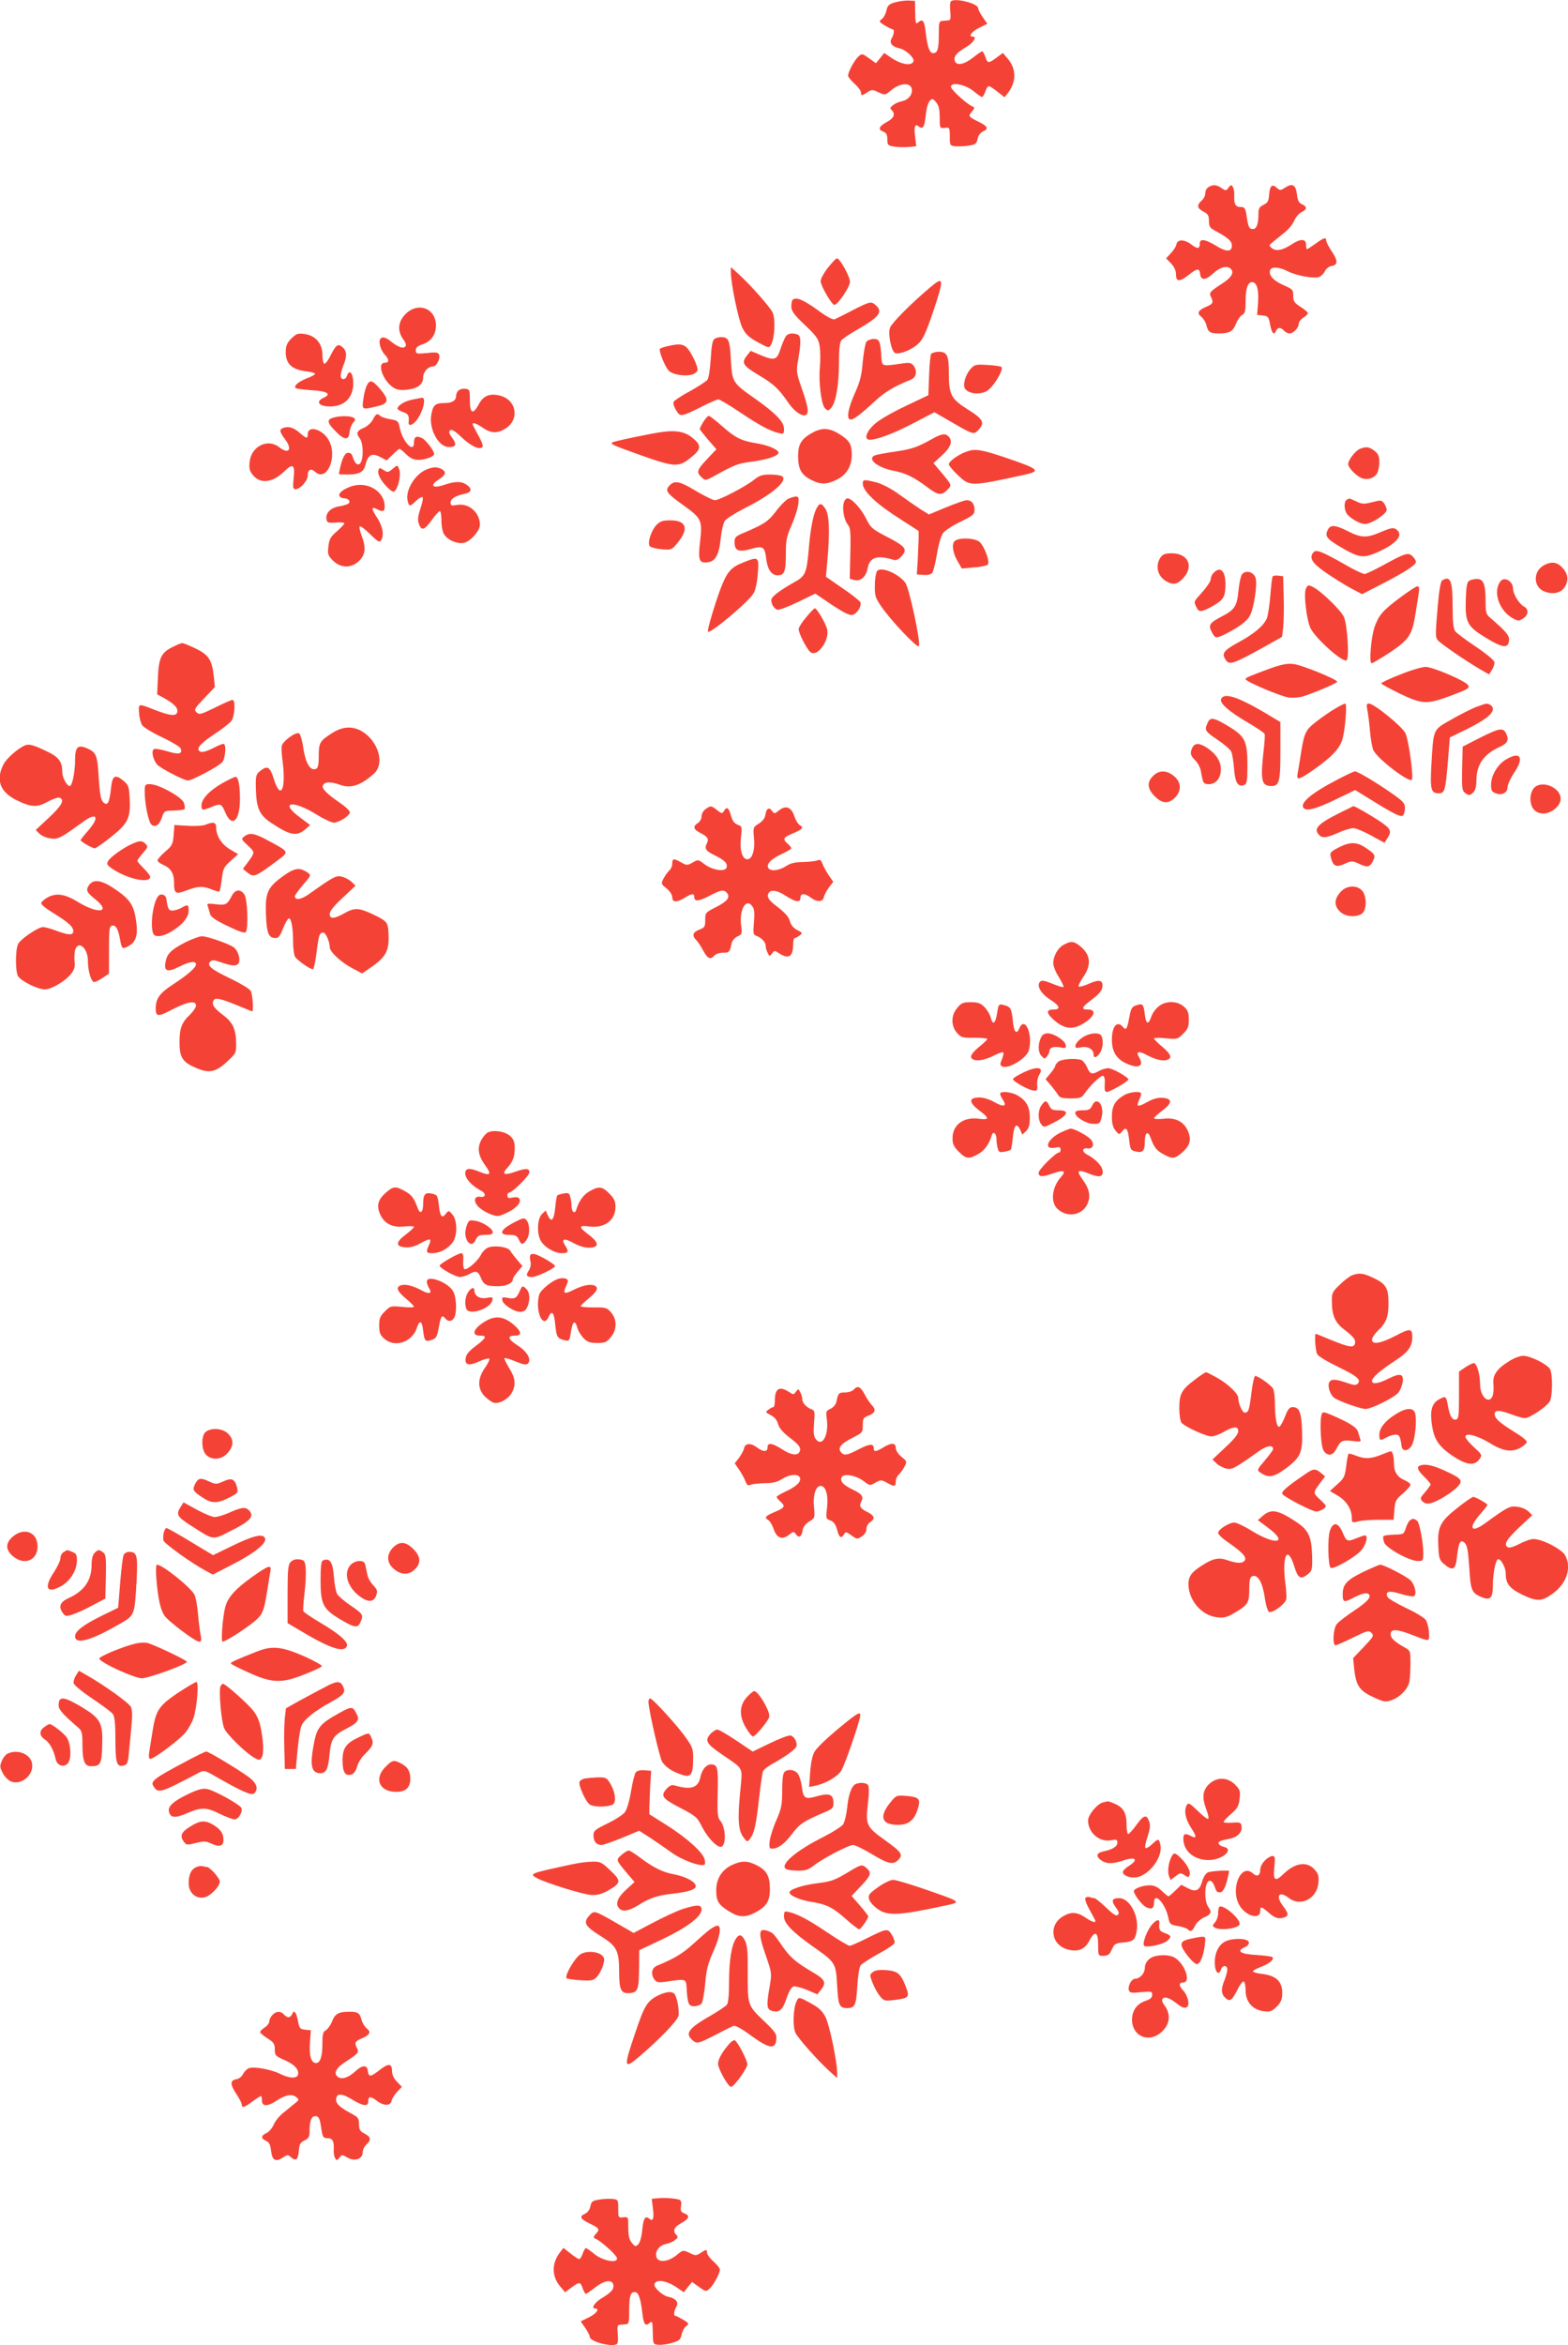 <?xml version="1.0" standalone="no"?>
<!DOCTYPE svg PUBLIC "-//W3C//DTD SVG 20010904//EN"
 "http://www.w3.org/TR/2001/REC-SVG-20010904/DTD/svg10.dtd">
<svg version="1.0" xmlns="http://www.w3.org/2000/svg"
 width="856pt" height="1280pt" viewBox="0 0 856 1280"
 preserveAspectRatio="xMidYMid meet">
<g transform="translate(0,1280) scale(0.1,-0.1)"
fill="#f44336" stroke="none">
<path d="M4885 12787 c-33 -10 -40 -18 -46 -45 -4 -18 -15 -39 -25 -46 -17
-13 -16 -15 16 -35 19 -11 38 -21 43 -21 11 0 8 -28 -5 -49 -15 -25 1 -46 43
-55 32 -6 82 -52 76 -70 -9 -28 -66 -19 -122 19 l-38 26 -22 -28 -23 -28 -38
27 c-36 26 -39 27 -57 10 -22 -19 -57 -84 -57 -105 0 -7 16 -27 35 -44 19 -17
35 -38 35 -47 0 -20 5 -20 36 1 24 15 28 15 60 -1 35 -16 36 -16 66 9 52 44
111 47 116 7 4 -29 -20 -58 -56 -65 -15 -3 -36 -12 -47 -21 -16 -12 -18 -17
-7 -27 21 -22 13 -43 -25 -64 -45 -24 -52 -42 -22 -53 18 -7 23 -17 23 -43 1
-32 3 -34 43 -40 23 -3 58 -3 78 -1 l37 4 -6 50 c-8 56 -1 75 19 58 23 -19 32
-4 39 62 3 36 13 69 22 78 14 13 17 13 35 -9 14 -17 19 -39 19 -82 0 -59 0
-60 28 -57 26 3 27 2 27 -47 0 -48 1 -50 29 -53 17 -2 49 -1 73 3 39 6 44 10
50 37 3 18 15 34 30 41 32 14 25 28 -24 52 -56 27 -59 32 -37 56 15 17 16 23
5 27 -27 9 -116 89 -119 106 -6 32 78 16 125 -23 20 -17 41 -31 44 -31 4 0 12
14 18 30 5 17 14 30 19 30 5 0 27 -14 48 -31 l38 -30 18 23 c47 61 47 131 0
187 l-27 32 -34 -25 c-44 -33 -50 -33 -62 4 -6 17 -14 30 -17 30 -4 0 -27 -16
-51 -35 -47 -37 -88 -45 -98 -19 -9 24 8 45 58 75 41 23 65 59 40 59 -27 0 -7
28 34 48 l45 22 -25 36 c-14 20 -25 42 -25 49 0 27 -135 60 -150 36 -4 -7 -5
-33 -2 -57 3 -33 1 -44 -9 -45 -8 -1 -23 -2 -34 -3 -18 -1 -20 -8 -20 -76 0
-79 -7 -100 -31 -100 -19 0 -31 34 -40 109 -7 66 -16 80 -39 61 -17 -14 -17
-13 -19 60 l-1 55 -35 2 c-19 1 -53 -4 -75 -10z"/>
<path d="M6598 11779 c-10 -5 -18 -20 -18 -33 0 -13 -9 -31 -20 -41 -28 -25
-25 -42 10 -60 25 -13 30 -22 30 -51 0 -29 5 -38 31 -52 74 -40 94 -58 94 -82
0 -36 -29 -37 -87 -1 -57 35 -88 40 -88 13 0 -31 -12 -33 -47 -6 -38 29 -76
29 -81 -1 -2 -11 -16 -32 -30 -47 l-26 -28 27 -28 c18 -19 27 -39 27 -60 0
-41 20 -42 70 -2 47 37 58 38 62 3 4 -34 30 -33 68 2 36 34 74 47 95 31 27
-20 10 -51 -48 -87 -62 -40 -68 -48 -56 -70 15 -29 11 -38 -25 -53 -45 -19
-54 -35 -28 -55 11 -9 24 -29 28 -46 9 -37 20 -45 64 -45 61 0 80 10 97 52 8
21 24 43 34 49 16 8 19 21 19 75 0 69 12 104 35 104 26 0 38 -40 33 -111 l-5
-68 31 -3 c28 -3 32 -7 40 -50 9 -48 22 -61 32 -33 4 8 12 15 19 15 7 0 18 -7
25 -15 7 -8 20 -15 30 -15 21 0 50 31 50 53 0 9 11 24 25 33 14 9 25 20 25 25
0 5 -18 20 -40 34 -34 22 -40 30 -40 60 0 33 -3 37 -54 59 -55 24 -82 55 -72
82 8 20 50 17 97 -7 48 -24 141 -41 170 -31 11 4 26 19 32 32 7 14 23 26 35
28 36 5 37 28 3 79 -17 25 -31 52 -31 60 0 20 -13 16 -58 -17 -23 -16 -44 -30
-47 -30 -3 0 -5 11 -5 25 0 33 -31 33 -79 1 -49 -32 -83 -39 -107 -21 -18 15
-18 16 6 35 14 11 42 34 64 52 21 17 45 46 52 65 8 18 26 39 39 45 31 14 32
30 3 43 -18 8 -24 21 -28 55 -6 52 -25 62 -66 35 -24 -16 -27 -15 -45 1 -25
22 -37 10 -41 -41 -2 -32 -8 -42 -30 -53 -23 -11 -28 -20 -28 -50 0 -55 -10
-82 -30 -82 -21 0 -26 11 -35 74 -6 40 -11 46 -31 46 -29 0 -38 15 -36 60 1
19 -2 42 -8 50 -8 13 -11 12 -23 -4 -13 -18 -15 -18 -38 -3 -27 19 -46 21 -71
6z"/>
<path d="M4520 11339 c-22 -28 -40 -61 -40 -73 0 -25 60 -129 75 -130 19 0 85
98 85 126 0 29 -55 128 -71 128 -5 0 -27 -23 -49 -51z"/>
<path d="M3990 11313 c0 -60 41 -259 63 -303 18 -35 35 -51 84 -78 61 -33 62
-33 73 -12 20 37 24 143 7 176 -17 33 -124 153 -186 209 l-41 37 0 -29z"/>
<path d="M5075 11229 c-103 -87 -206 -191 -216 -217 -13 -33 7 -131 28 -139
24 -9 94 19 127 52 25 23 42 62 80 173 62 185 60 198 -19 131z"/>
<path d="M4327 11163 c-4 -3 -7 -20 -7 -36 0 -24 14 -44 74 -101 66 -63 75
-76 81 -119 4 -26 4 -75 1 -110 -8 -79 7 -205 28 -226 15 -14 17 -14 32 1 26
26 44 125 44 244 0 73 4 115 13 126 6 8 41 32 77 53 129 73 152 102 112 138
-26 24 -32 22 -125 -25 -45 -24 -90 -46 -99 -50 -11 -5 -42 11 -99 53 -75 54
-115 70 -132 52z"/>
<path d="M2214 11086 c-41 -41 -46 -91 -13 -138 16 -21 18 -33 11 -40 -13 -13
-40 -2 -84 33 -37 30 -63 19 -54 -23 3 -18 15 -42 26 -53 26 -27 25 -45 0 -45
-44 0 -10 -98 47 -135 20 -13 38 -16 76 -12 58 7 87 29 87 67 0 30 27 60 54
60 19 0 41 42 33 64 -5 13 -17 15 -67 9 -56 -5 -60 -4 -60 15 0 15 10 24 35
32 48 16 75 53 75 104 -1 94 -98 130 -166 62z"/>
<path d="M1590 10952 c-24 -25 -30 -39 -30 -75 0 -62 33 -93 106 -103 30 -3
54 -10 54 -14 0 -5 -20 -16 -45 -25 -47 -19 -73 -41 -61 -53 4 -4 44 -9 89
-12 86 -5 109 -21 62 -42 -39 -18 -28 -42 22 -46 92 -7 148 49 141 141 -3 44
-22 60 -33 28 -8 -27 -35 -27 -35 -1 0 11 7 37 15 57 20 48 19 76 -4 97 -25
23 -36 16 -67 -45 -13 -27 -29 -47 -34 -44 -6 3 -10 26 -10 50 0 60 -38 104
-97 112 -37 5 -45 2 -73 -25z"/>
<path d="M4291 10966 c-6 -8 -19 -38 -29 -67 -20 -65 -33 -69 -108 -38 l-56
24 -19 -24 c-33 -41 -25 -56 62 -108 83 -49 110 -74 166 -156 32 -45 74 -73
94 -61 16 10 10 47 -23 141 -31 90 -32 94 -20 163 16 95 15 127 -4 134 -26 10
-51 7 -63 -8z"/>
<path d="M3901 10951 c-11 -7 -17 -38 -21 -109 -4 -61 -11 -106 -19 -116 -8
-9 -51 -37 -96 -62 -46 -24 -85 -51 -88 -58 -3 -7 3 -28 14 -45 23 -38 26 -37
141 20 43 22 83 39 90 39 7 0 59 -31 116 -69 106 -72 167 -104 215 -115 25 -6
27 -4 27 24 0 37 -44 83 -155 162 -127 89 -128 91 -135 214 -6 110 -12 124
-55 124 -11 0 -26 -4 -34 -9z"/>
<path d="M4730 10935 c-6 -8 -15 -57 -20 -109 -6 -76 -15 -110 -44 -174 -37
-83 -47 -142 -22 -142 17 0 54 28 133 101 54 50 104 80 196 117 30 13 36 46
14 77 -12 15 -22 17 -63 11 -107 -16 -109 -16 -112 29 -5 92 -11 105 -41 105
-16 0 -34 -7 -41 -15z"/>
<path d="M3642 10910 c-18 -4 -36 -10 -39 -14 -8 -8 24 -91 46 -117 23 -28
116 -38 145 -16 17 12 18 18 7 48 -6 19 -23 51 -36 72 -27 40 -49 45 -123 27z"/>
<path d="M5083 10868 c-4 -7 -9 -61 -11 -119 l-4 -106 -128 -61 c-78 -37 -144
-76 -169 -100 -44 -41 -55 -82 -23 -82 41 0 133 35 240 91 l113 59 92 -53
c121 -70 123 -70 147 -45 39 42 29 60 -64 118 -83 53 -96 78 -96 190 0 100 -9
120 -55 120 -18 0 -37 -6 -42 -12z"/>
<path d="M5301 10789 c-31 -33 -48 -94 -31 -113 21 -26 79 -31 116 -11 35 19
95 117 81 132 -5 4 -39 9 -76 11 -61 4 -71 2 -90 -19z"/>
<path d="M2001 10693 c-7 -15 -15 -49 -18 -75 -7 -55 -7 -55 74 -36 66 15 69
36 17 96 -42 49 -56 52 -73 15z"/>
<path d="M2502 10668 c-6 -6 -12 -19 -12 -28 0 -27 -22 -40 -66 -40 -49 0 -61
-12 -70 -67 -12 -78 41 -173 96 -173 40 0 45 14 19 50 -17 22 -20 33 -12 41 8
8 25 -2 62 -37 52 -49 98 -71 115 -54 5 5 -4 31 -23 64 -17 31 -31 58 -31 61
0 11 21 4 56 -20 44 -30 78 -32 122 -5 79 48 64 155 -26 180 -57 15 -93 1
-118 -46 -31 -59 -49 -52 -49 21 0 57 -1 60 -25 63 -14 2 -31 -3 -38 -10z"/>
<path d="M2251 10619 c-41 -8 -81 -32 -81 -50 0 -4 14 -12 30 -18 29 -10 34
-18 31 -53 -3 -23 13 -23 35 -1 39 39 66 136 37 132 -4 -1 -28 -5 -52 -10z"/>
<path d="M2035 10509 c-9 -17 -31 -37 -51 -45 -37 -16 -41 -29 -19 -58 9 -12
15 -42 15 -72 0 -78 -34 -94 -55 -26 -5 16 -13 22 -28 20 -18 -3 -34 -42 -47
-115 0 -2 20 -3 44 -3 69 0 92 13 102 56 13 52 35 63 79 40 l36 -19 32 31 c18
18 35 32 38 32 4 0 20 -13 37 -30 23 -22 42 -30 66 -30 38 0 86 18 86 32 0 18
-46 78 -68 88 -30 13 -42 6 -42 -26 0 -61 -62 4 -78 82 -7 36 -11 39 -52 46
-24 4 -48 12 -54 18 -16 16 -24 12 -41 -21z"/>
<path d="M1821 10521 c-37 -10 -36 -27 6 -70 51 -54 77 -57 81 -11 2 19 11 43
20 53 14 16 14 19 2 27 -17 11 -73 11 -109 1z"/>
<path d="M3840 10498 c-11 -18 -20 -36 -20 -39 0 -3 20 -29 45 -58 l46 -53
-51 -54 c-56 -59 -60 -72 -29 -100 20 -18 21 -18 72 10 108 60 125 66 199 76
82 10 148 32 148 49 0 17 -58 42 -123 52 -81 13 -115 31 -187 95 -34 30 -65
54 -71 54 -5 0 -18 -15 -29 -32z"/>
<path d="M1543 10463 c-19 -7 -16 -22 12 -59 44 -57 22 -87 -32 -44 -62 48
-151 4 -160 -80 -4 -35 -1 -51 16 -71 41 -52 108 -45 173 18 47 46 59 38 51
-37 -5 -52 -4 -60 11 -60 25 0 66 46 66 74 0 33 17 42 40 21 66 -60 127 88 72
177 -36 58 -112 77 -112 28 0 -27 -6 -25 -47 10 -31 28 -61 35 -90 23z"/>
<path d="M4440 10441 c-65 -35 -83 -64 -83 -130 0 -71 17 -103 73 -131 51 -26
85 -25 140 3 52 26 80 74 80 135 0 57 -12 78 -68 113 -53 33 -92 36 -142 10z"/>
<path d="M3620 10443 c-58 -7 -273 -52 -278 -58 -9 -9 4 -15 129 -60 222 -79
232 -80 313 -12 46 39 44 61 -10 102 -37 29 -85 37 -154 28z"/>
<path d="M5090 10405 c-81 -46 -114 -57 -205 -70 -49 -7 -98 -16 -108 -20 -47
-19 13 -68 104 -85 63 -12 111 -36 184 -91 58 -44 77 -45 111 -8 20 22 21 21
-40 94 l-40 47 47 43 c48 44 60 78 35 103 -18 18 -38 15 -88 -13z"/>
<path d="M7424 10350 c-25 -10 -64 -61 -64 -83 0 -20 44 -65 75 -77 31 -12 70
1 84 29 6 11 11 38 11 60 0 31 -6 44 -26 60 -28 22 -46 25 -80 11z"/>
<path d="M5279 10336 c-47 -16 -99 -54 -99 -70 0 -7 22 -34 50 -60 66 -62 66
-62 368 4 86 19 72 31 -102 90 -139 47 -172 52 -217 36z"/>
<path d="M2141 10239 c-22 -18 -26 -18 -46 -5 -21 14 -24 14 -29 0 -8 -20 15
-62 52 -97 23 -22 31 -25 39 -15 20 24 32 88 23 114 -11 29 -9 28 -39 3z"/>
<path d="M2325 10236 c-61 -27 -112 -112 -100 -167 8 -36 12 -36 47 -2 15 14
31 23 35 19 4 -3 -1 -31 -12 -62 -13 -40 -16 -62 -9 -81 14 -42 30 -38 69 16
20 28 41 51 46 51 5 0 9 -24 9 -53 0 -32 6 -61 16 -76 21 -30 71 -51 106 -44
36 7 88 66 88 99 0 67 -62 120 -125 108 -30 -5 -35 -4 -35 13 0 21 27 38 78
48 37 8 41 27 10 49 -29 20 -62 20 -122 0 -64 -22 -83 -5 -32 28 40 26 45 42
17 58 -26 13 -49 12 -86 -4z"/>
<path d="M4116 10181 c-47 -37 -188 -111 -213 -111 -11 0 -57 23 -103 50 -91
55 -118 60 -146 29 -25 -27 -15 -41 77 -107 99 -71 104 -82 91 -196 -11 -96
-6 -116 28 -116 53 0 75 34 85 135 4 39 14 80 22 92 8 12 56 42 106 68 151 75
242 153 206 176 -8 5 -37 9 -65 9 -42 0 -58 -5 -88 -29z"/>
<path d="M4710 10161 c0 -42 73 -111 209 -197 l96 -62 0 -43 c-1 -24 -3 -78
-5 -119 l-5 -75 36 -3 c22 -2 40 2 48 11 6 8 18 54 26 103 8 50 22 99 33 114
10 14 53 42 95 62 69 34 77 40 77 66 0 32 -16 52 -43 52 -10 0 -61 -18 -112
-39 l-94 -39 -48 30 c-26 17 -78 53 -115 80 -41 30 -89 55 -120 64 -70 18 -78
18 -78 -5z"/>
<path d="M1916 10145 c-45 -16 -71 -38 -62 -54 4 -6 16 -11 26 -11 24 0 37
-20 20 -30 -7 -4 -29 -11 -50 -14 -44 -7 -73 -36 -68 -68 3 -21 7 -23 51 -20
26 2 47 0 47 -4 0 -5 -18 -24 -41 -44 -34 -29 -42 -43 -46 -82 -5 -43 -3 -50
25 -78 42 -42 101 -42 143 -1 34 34 38 73 13 138 -9 24 -14 46 -10 50 3 4 29
-15 57 -43 41 -40 51 -46 59 -34 18 29 10 76 -21 124 -33 50 -33 64 -1 47 32
-17 42 -13 42 14 0 84 -95 141 -184 110z"/>
<path d="M4300 10076 c-13 -8 -43 -38 -65 -68 -41 -54 -63 -68 -167 -113 -52
-21 -58 -27 -58 -53 0 -48 21 -57 87 -39 69 20 78 14 86 -54 7 -57 29 -89 62
-89 37 0 45 19 45 113 0 78 4 98 31 160 18 40 34 91 37 115 4 36 2 42 -14 42
-11 -1 -30 -7 -44 -14z"/>
<path d="M4606 10054 c-9 -34 3 -95 23 -118 13 -15 16 -40 13 -157 l-3 -138
26 -7 c33 -8 62 17 71 62 11 62 50 76 140 49 15 -5 28 0 43 16 37 40 28 54
-71 106 -87 45 -95 52 -120 103 -29 57 -78 110 -102 110 -8 0 -17 -12 -20 -26z"/>
<path d="M7353 10073 c-15 -6 -17 -47 -3 -73 14 -25 72 -60 102 -60 34 0 118
55 118 77 0 10 -7 26 -15 37 -13 17 -18 17 -64 5 -45 -11 -55 -11 -86 4 -20 9
-37 17 -38 16 -1 0 -8 -3 -14 -6z"/>
<path d="M4456 10022 c-17 -33 -33 -117 -41 -222 -12 -131 -18 -145 -83 -180
-31 -17 -73 -44 -92 -59 -31 -26 -34 -32 -25 -58 6 -16 19 -29 30 -31 11 -1
62 18 113 43 l93 45 90 -61 c67 -44 97 -59 113 -55 25 6 51 48 43 69 -3 7 -46
42 -97 76 l-91 63 8 92 c14 155 10 247 -11 279 -23 34 -32 34 -50 -1z"/>
<path d="M3585 9936 c-30 -30 -53 -102 -37 -118 6 -6 35 -13 65 -16 52 -4 55
-3 85 34 65 79 50 124 -40 124 -38 0 -54 -5 -73 -24z"/>
<path d="M7250 9911 c-19 -37 -10 -50 67 -96 106 -62 126 -64 212 -25 103 48
136 94 90 123 -13 8 -32 4 -79 -16 -78 -34 -107 -34 -180 3 -69 35 -95 37
-110 11z"/>
<path d="M5210 9845 c-16 -19 -7 -69 21 -114 l20 -34 66 6 c35 2 70 10 75 15
14 14 -16 96 -43 123 -24 24 -120 27 -139 4z"/>
<path d="M7170 9785 c-25 -30 -7 -59 70 -112 41 -28 102 -66 135 -84 l61 -32
99 51 c131 67 195 108 195 125 0 8 -9 22 -20 32 -23 21 -37 17 -165 -53 -44
-24 -87 -44 -95 -45 -9 0 -57 22 -106 51 -129 73 -159 85 -174 67z"/>
<path d="M6336 9758 c-32 -46 -16 -107 35 -133 37 -20 61 -13 94 26 52 63 18
129 -68 129 -36 0 -49 -5 -61 -22z"/>
<path d="M4055 9729 c-64 -25 -86 -51 -119 -136 -34 -90 -77 -235 -71 -241 12
-12 218 160 247 207 12 18 21 58 25 110 7 94 5 95 -82 60z"/>
<path d="M8429 9715 c-63 -34 -59 -124 7 -145 49 -17 91 -4 110 32 19 37 12
71 -21 104 -27 27 -58 30 -96 9z"/>
<path d="M4789 9684 c-7 -8 -13 -43 -13 -78 -1 -58 2 -68 37 -119 52 -75 193
-224 203 -214 13 12 -52 318 -74 347 -38 50 -132 89 -153 64z"/>
<path d="M6626 9674 c-9 -8 -16 -24 -16 -34 0 -11 -20 -42 -45 -70 -51 -58
-49 -51 -33 -85 13 -29 28 -27 95 11 53 31 63 49 63 116 0 72 -28 99 -64 62z"/>
<path d="M6781 9666 c-7 -8 -16 -49 -20 -90 -8 -85 -21 -105 -92 -141 -65 -34
-74 -47 -54 -84 19 -37 23 -37 78 -10 70 36 112 67 129 96 23 40 44 176 32
210 -11 32 -53 43 -73 19z"/>
<path d="M6947 9653 c-2 -4 -8 -51 -12 -103 -4 -52 -13 -109 -19 -125 -18 -41
-67 -83 -159 -133 -80 -44 -90 -60 -63 -97 18 -25 42 -17 189 64 l116 65 6 50
c3 28 5 103 3 166 l-3 115 -27 3 c-14 2 -28 0 -31 -5z"/>
<path d="M7873 9632 c-8 -5 -17 -56 -24 -138 -14 -167 -14 -171 2 -190 15 -18
155 -114 231 -158 l47 -27 16 25 c9 14 15 33 13 43 -2 10 -47 47 -102 84 -54
36 -105 74 -112 84 -10 14 -14 53 -14 140 0 136 -12 165 -57 137z"/>
<path d="M8020 9630 c-11 -7 -16 -33 -18 -102 -4 -126 8 -148 113 -211 89 -54
118 -57 123 -14 3 28 -13 48 -105 127 -20 17 -23 29 -23 89 0 92 -11 121 -47
121 -16 0 -35 -5 -43 -10z"/>
<path d="M8192 9628 c-45 -57 -8 -164 71 -205 25 -13 31 -13 53 2 29 19 31 50
3 65 -26 14 -59 68 -59 97 0 40 -46 68 -68 41z"/>
<path d="M7130 9589 c-15 -26 3 -176 25 -219 30 -58 175 -187 196 -174 16 9 5
190 -14 236 -15 35 -122 140 -169 164 -25 13 -28 12 -38 -7z"/>
<path d="M7640 9536 c-93 -70 -113 -94 -136 -158 -19 -56 -31 -198 -16 -198 6
0 52 28 103 61 104 71 119 94 138 219 7 41 14 90 17 108 3 22 1 32 -8 32 -7 0
-51 -29 -98 -64z"/>
<path d="M4401 9431 c-23 -27 -41 -56 -41 -65 0 -22 44 -109 64 -125 36 -30
104 60 92 122 -6 31 -56 117 -68 117 -3 0 -25 -22 -47 -49z"/>
<path d="M943 9269 c-63 -31 -76 -59 -81 -166 l-4 -93 32 -17 c59 -33 81 -54
78 -77 -4 -27 -36 -24 -122 9 -92 36 -90 37 -87 -15 1 -25 9 -55 17 -68 8 -12
57 -42 109 -66 52 -25 98 -52 101 -61 12 -30 -10 -35 -71 -16 -33 10 -66 16
-73 13 -18 -6 -8 -58 16 -85 17 -20 147 -87 167 -87 25 0 174 80 189 101 18
26 22 99 6 99 -6 0 -24 -7 -40 -15 -50 -26 -76 -34 -89 -26 -22 14 1 42 78 93
42 28 84 60 93 72 20 24 25 116 7 116 -6 0 -49 -19 -95 -42 -78 -38 -86 -40
-101 -26 -15 15 -11 21 42 77 l58 61 -6 60 c-10 89 -28 116 -100 151 -34 16
-66 29 -72 29 -5 0 -29 -9 -52 -21z"/>
<path d="M6935 9152 c-117 -43 -135 -51 -135 -59 0 -13 189 -93 235 -100 24
-3 60 0 81 7 63 20 184 72 184 79 0 13 -196 93 -240 97 -33 4 -65 -3 -125 -24z"/>
<path d="M7643 9118 c-57 -22 -103 -44 -103 -48 0 -3 46 -29 102 -56 122 -58
146 -59 268 -15 102 38 115 45 105 61 -15 24 -193 100 -232 100 -21 0 -84 -19
-140 -42z"/>
<path d="M6666 8984 c-9 -22 44 -68 148 -129 47 -27 87 -55 90 -61 2 -6 0 -44
-5 -85 -19 -168 -13 -199 41 -199 44 0 50 22 50 190 l0 159 -92 55 c-147 86
-218 107 -232 70z"/>
<path d="M7290 8933 c-25 -14 -71 -46 -102 -70 -62 -48 -68 -60 -88 -188 -6
-38 -13 -82 -16 -97 -8 -40 7 -36 96 27 93 66 135 111 149 162 15 54 26 193
15 193 -5 0 -29 -12 -54 -27z"/>
<path d="M7464 8928 c4 -18 11 -71 15 -118 4 -47 13 -95 19 -106 26 -49 193
-176 209 -160 12 12 -17 219 -35 255 -20 38 -171 161 -199 161 -12 0 -14 -7
-9 -32z"/>
<path d="M8055 8940 c-27 -11 -88 -42 -135 -69 -98 -56 -94 -45 -106 -248 -7
-133 -2 -153 41 -153 32 0 36 16 49 170 l11 135 92 45 c99 49 143 83 143 111
0 15 -20 30 -38 28 -4 0 -29 -9 -57 -19z"/>
<path d="M6591 8851 c-16 -37 -13 -42 59 -91 33 -22 65 -50 71 -61 6 -12 13
-54 16 -95 6 -78 22 -102 57 -88 13 5 16 25 16 108 0 129 -13 156 -97 208 -89
54 -107 57 -122 19z"/>
<path d="M1815 8800 c-69 -43 -75 -54 -75 -127 0 -49 -4 -65 -16 -70 -30 -11
-55 30 -68 112 -6 45 -17 80 -24 83 -21 7 -90 -45 -94 -70 -2 -13 0 -51 5 -86
19 -152 -11 -212 -48 -94 -21 68 -35 76 -76 43 -22 -18 -24 -26 -22 -101 3
-103 20 -140 86 -183 101 -67 137 -73 183 -34 l27 24 -56 42 c-114 84 -41 97
90 16 40 -25 83 -45 95 -45 28 0 88 38 88 56 0 8 -21 29 -47 47 -79 54 -107
82 -100 100 8 21 42 22 95 3 58 -21 114 -2 185 63 52 48 30 153 -46 215 -56
44 -118 47 -182 6z"/>
<path d="M8079 8773 l-94 -48 -3 -120 c-2 -104 0 -121 15 -132 22 -17 28 -16
47 3 10 10 16 33 16 65 0 86 41 144 129 183 43 20 51 39 31 77 -16 28 -38 24
-141 -28z"/>
<path d="M140 8733 c-38 -14 -104 -71 -121 -105 -44 -86 -18 -153 75 -197 78
-38 110 -39 170 -5 26 14 53 23 61 20 30 -11 13 -42 -57 -108 l-73 -68 21 -21
c12 -11 39 -23 60 -25 41 -6 53 0 178 91 76 55 92 26 26 -50 -22 -25 -40 -48
-40 -51 0 -7 64 -44 77 -44 6 0 46 27 88 61 94 74 108 104 103 207 -3 66 -6
77 -31 98 -48 41 -64 33 -71 -39 -9 -81 -19 -98 -43 -75 -13 14 -18 44 -24
133 -7 125 -13 139 -67 162 -48 20 -62 5 -62 -66 0 -57 -13 -127 -25 -139 -13
-13 -45 40 -45 74 0 57 -19 82 -84 113 -71 34 -95 41 -116 34z"/>
<path d="M6510 8721 c-15 -30 -12 -45 15 -71 14 -13 27 -39 31 -59 11 -66 14
-71 43 -71 39 0 66 33 66 80 0 45 -25 84 -75 118 -40 27 -66 28 -80 3z"/>
<path d="M8225 8657 c-48 -27 -85 -88 -85 -140 0 -31 4 -39 26 -47 33 -13 64
3 64 34 0 13 16 48 35 77 57 83 37 120 -40 76z"/>
<path d="M6295 8565 c-35 -34 -32 -70 9 -111 41 -41 74 -43 110 -8 37 38 36
84 -5 118 -39 33 -82 34 -114 1z"/>
<path d="M7286 8537 c-119 -62 -183 -115 -173 -141 11 -28 64 -15 184 43 l101
49 70 -43 c146 -91 183 -109 193 -94 5 8 9 26 9 41 0 22 -12 36 -62 71 -86 61
-196 127 -211 127 -6 0 -57 -24 -111 -53z"/>
<path d="M1213 8525 c-70 -40 -113 -86 -113 -121 0 -28 5 -29 53 -9 52 21 56
20 77 -30 37 -86 80 -45 80 75 0 73 -9 120 -24 120 -6 0 -39 -16 -73 -35z"/>
<path d="M790 8478 c0 -66 21 -166 37 -179 21 -18 44 -1 58 42 11 33 14 34 64
35 28 1 55 4 58 8 4 3 2 19 -3 34 -11 32 -138 102 -185 102 -27 0 -29 -2 -29
-42z"/>
<path d="M8374 8499 c-11 -13 -19 -35 -19 -59 0 -50 27 -80 71 -80 44 0 94 42
94 80 0 63 -104 105 -146 59z"/>
<path d="M3852 8384 c-12 -8 -22 -26 -22 -39 0 -14 -9 -30 -20 -37 -29 -18
-25 -35 13 -54 41 -21 48 -33 36 -57 -15 -28 -6 -42 44 -66 54 -26 71 -45 63
-67 -9 -24 -78 -13 -121 20 -33 25 -34 26 -64 8 -30 -16 -32 -16 -62 1 -41 23
-49 22 -49 -7 0 -13 -7 -29 -16 -37 -8 -7 -22 -26 -31 -43 -15 -29 -15 -30 16
-55 18 -15 31 -35 31 -48 0 -29 24 -30 68 -3 39 24 52 25 52 6 0 -28 21 -27
80 3 66 35 82 37 99 17 19 -23 1 -46 -60 -77 -57 -29 -59 -30 -59 -70 0 -36
-3 -42 -30 -52 -38 -14 -44 -33 -20 -57 10 -10 28 -37 40 -60 22 -42 39 -50
60 -25 7 8 28 15 47 15 34 0 37 3 47 51 3 15 17 31 32 38 25 11 26 15 20 59
-11 86 26 152 60 107 12 -15 14 -35 10 -88 -5 -59 -4 -68 11 -74 29 -10 53
-35 53 -55 0 -11 5 -28 11 -39 10 -20 11 -20 24 -3 12 17 14 17 38 1 53 -34
77 -19 77 49 0 19 4 34 8 34 5 0 17 6 27 14 18 13 17 14 -13 30 -21 11 -34 27
-40 49 -6 22 -26 45 -66 76 -43 32 -56 49 -54 65 5 33 43 32 97 -3 56 -36 81
-39 81 -11 0 26 23 26 59 -1 34 -25 64 -22 69 6 2 11 15 34 27 51 l24 31 -25
36 c-13 20 -29 48 -34 63 -8 20 -14 24 -28 18 -9 -4 -44 -8 -77 -9 -44 0 -69
-6 -95 -23 -41 -26 -88 -29 -97 -7 -8 22 19 48 77 75 28 13 50 26 50 30 0 4
-9 15 -20 25 -29 26 -25 34 30 57 52 22 60 31 35 45 -8 5 -21 26 -28 47 -17
51 -46 62 -83 34 -26 -21 -27 -21 -40 -3 -16 22 -31 12 -36 -25 -2 -15 -16
-33 -35 -45 -32 -20 -32 -21 -27 -77 7 -66 -9 -118 -36 -118 -28 0 -43 51 -35
119 7 59 6 61 -19 70 -18 7 -28 22 -36 51 -12 43 -23 50 -38 23 -9 -15 -12
-14 -37 5 -33 26 -34 26 -63 6z"/>
<path d="M7305 8359 c-113 -57 -136 -84 -103 -117 18 -18 41 -15 104 13 31 14
68 25 82 25 13 0 57 -18 97 -40 l73 -40 16 25 c26 40 19 53 -51 99 -63 40
-128 77 -135 76 -2 -1 -39 -19 -83 -41z"/>
<path d="M1120 8298 c-14 -5 -57 -8 -96 -5 l-72 4 -4 -55 c-4 -50 -9 -59 -47
-91 -23 -20 -41 -41 -41 -47 0 -6 14 -17 30 -24 41 -17 60 -46 60 -95 0 -63 8
-68 68 -45 63 24 91 25 139 5 20 -8 38 -13 41 -10 3 3 9 33 13 68 7 56 11 65
48 98 l41 37 -44 26 c-46 27 -76 74 -76 120 0 29 -16 32 -60 14z"/>
<path d="M1334 8235 c-18 -14 -18 -15 19 -50 40 -37 40 -37 -2 -94 l-25 -33
23 -19 c37 -30 43 -27 169 67 61 45 61 44 -48 103 -81 44 -106 49 -136 26z"/>
<path d="M723 8195 c-49 -21 -121 -73 -133 -95 -9 -17 -5 -23 28 -45 82 -54
202 -78 202 -41 0 7 -16 27 -35 46 -19 19 -35 37 -35 42 0 4 14 23 30 42 28
31 29 35 15 50 -20 19 -30 19 -72 1z"/>
<path d="M7307 8174 c-44 -23 -48 -28 -42 -52 12 -50 29 -58 75 -37 38 17 43
17 76 2 48 -23 61 -21 78 11 17 33 14 40 -39 75 -49 33 -86 33 -148 1z"/>
<path d="M1541 8015 c-82 -60 -94 -90 -89 -211 4 -98 15 -124 52 -124 16 0 26
12 41 52 11 28 25 53 31 55 14 5 24 -51 24 -130 0 -32 5 -67 10 -78 11 -19 81
-69 98 -69 5 0 14 41 20 90 12 97 16 110 37 110 13 0 35 -49 35 -80 0 -24 60
-81 122 -114 l55 -29 45 31 c89 61 106 95 98 202 -3 46 -11 55 -85 90 -76 36
-100 37 -156 5 -55 -31 -79 -32 -79 -3 0 15 24 45 71 88 l70 66 -23 22 c-13
12 -37 24 -54 28 -30 6 -45 -2 -176 -95 -43 -31 -78 -37 -78 -12 0 5 20 33 45
62 43 50 44 53 25 66 -45 31 -72 27 -139 -22z"/>
<path d="M486 7969 c-19 -27 -13 -40 35 -78 87 -70 18 -82 -92 -16 -74 46
-121 53 -169 27 -19 -11 -35 -25 -35 -32 0 -8 30 -32 67 -54 82 -51 108 -74
108 -98 0 -24 -26 -23 -92 2 -29 11 -62 20 -73 20 -27 0 -121 -64 -136 -92
-15 -29 -16 -147 -1 -175 15 -27 107 -73 147 -73 36 0 112 45 144 86 17 22 22
38 18 69 -2 22 0 50 4 63 19 51 69 6 69 -63 0 -54 18 -115 34 -115 7 0 28 10
47 23 l34 23 0 129 c0 113 2 130 17 133 20 4 33 -18 43 -73 10 -55 12 -57 46
-39 39 20 52 56 44 124 -12 95 -30 126 -108 181 -80 56 -125 64 -151 28z"/>
<path d="M7316 7929 c-33 -38 -33 -73 -1 -104 28 -29 89 -34 121 -11 26 20 26
96 0 125 -30 33 -88 29 -120 -10z"/>
<path d="M1264 7908 c-23 -45 -32 -50 -88 -43 -42 5 -48 4 -42 -10 3 -9 9 -28
12 -41 5 -19 27 -35 98 -69 64 -31 93 -40 98 -32 15 23 9 181 -8 205 -22 32
-51 28 -70 -10z"/>
<path d="M863 7908 c-28 -36 -44 -158 -27 -202 9 -25 55 -19 105 13 58 36 89
76 89 112 0 33 -5 34 -40 14 -14 -8 -35 -14 -47 -15 -22 0 -27 8 -35 65 -4 23
-31 31 -45 13z"/>
<path d="M1010 7656 c-78 -41 -99 -62 -107 -110 -8 -48 12 -54 76 -22 55 28
91 33 91 13 0 -18 -43 -56 -127 -111 -71 -46 -93 -77 -93 -130 0 -46 13 -47
90 -6 83 43 130 51 130 22 0 -10 -14 -31 -31 -48 -47 -44 -59 -76 -59 -152 0
-84 16 -109 91 -141 70 -31 108 -23 170 36 47 43 49 48 48 97 0 76 -18 116
-69 154 -51 39 -64 57 -56 78 8 21 32 17 126 -21 46 -19 85 -35 87 -35 8 0 2
94 -8 111 -5 11 -57 42 -115 70 -104 50 -127 70 -105 92 9 9 23 7 60 -6 63
-22 88 -22 96 2 7 22 -7 62 -27 79 -23 19 -146 62 -176 62 -15 -1 -56 -16 -92
-34z"/>
<path d="M5808 7644 c-33 -17 -58 -62 -58 -102 0 -15 14 -50 31 -76 16 -27 28
-51 25 -53 -3 -3 -30 5 -61 18 -42 17 -58 20 -67 11 -21 -21 4 -65 54 -97 55
-35 61 -55 18 -55 -38 0 -39 -18 -2 -52 57 -53 104 -61 162 -27 66 39 80 79
29 79 -40 0 -35 12 26 58 35 26 51 46 53 65 5 38 -17 43 -73 18 -26 -12 -51
-18 -56 -16 -4 3 6 25 23 50 45 64 43 117 -5 162 -40 36 -58 40 -99 17z"/>
<path d="M5226 7299 c-35 -41 -35 -97 -2 -136 23 -26 30 -28 95 -27 39 0 71
-3 71 -7 0 -3 -20 -23 -45 -43 -48 -40 -56 -61 -26 -71 24 -7 65 2 114 27 22
11 41 17 44 14 3 -3 0 -19 -7 -37 -11 -25 -11 -32 0 -39 30 -19 135 43 147 88
23 87 -22 189 -52 120 -16 -38 -30 -22 -36 42 -7 67 -12 76 -51 85 -25 6 -27
5 -35 -47 -9 -57 -24 -65 -35 -20 -4 16 -20 41 -34 56 -21 21 -36 26 -74 26
-42 0 -52 -4 -74 -31z"/>
<path d="M6324 7306 c-16 -13 -33 -37 -39 -55 -15 -46 -29 -42 -35 11 -7 58
-11 63 -47 51 -24 -8 -29 -17 -38 -66 -12 -64 -17 -73 -35 -52 -31 37 -60 4
-60 -70 0 -61 22 -100 70 -125 71 -36 110 -22 78 30 -19 30 -2 36 40 13 46
-25 88 -36 113 -28 30 10 22 31 -26 72 -25 20 -45 41 -45 45 0 4 29 5 64 1 62
-6 66 -5 95 25 26 25 31 38 31 77 0 37 -5 51 -26 70 -37 34 -102 34 -140 1z"/>
<path d="M5682 7135 c-17 -37 -15 -81 5 -100 16 -16 17 -16 30 1 7 10 13 23
13 30 0 17 25 24 61 17 27 -5 31 -3 27 13 -4 25 -64 64 -98 64 -19 0 -30 -7
-38 -25z"/>
<path d="M5909 7137 c-19 -12 -35 -31 -37 -41 -4 -16 1 -18 31 -12 37 7 67
-11 67 -40 0 -21 17 -17 34 8 16 23 21 64 10 92 -9 24 -65 20 -105 -7z"/>
<path d="M5776 7004 c-9 -8 -16 -19 -16 -24 0 -5 -12 -22 -26 -39 l-26 -31 29
-34 c15 -18 33 -41 39 -52 9 -15 23 -19 69 -19 49 0 60 3 74 24 31 46 91 103
103 99 8 -3 11 -19 9 -46 -2 -30 1 -42 11 -42 17 0 118 58 118 68 0 13 -87 62
-111 62 -13 -1 -35 -7 -49 -15 -38 -22 -50 -18 -65 19 -8 18 -22 36 -30 40
-33 12 -113 6 -129 -10z"/>
<path d="M5582 6944 c-29 -14 -52 -29 -52 -34 0 -12 85 -60 112 -62 20 -3 23
1 20 31 -1 19 4 44 12 56 28 43 -15 47 -92 9z"/>
<path d="M5460 6830 c0 -6 7 -21 16 -34 22 -35 3 -40 -48 -11 -24 14 -59 25
-80 25 -62 0 -61 -27 2 -74 52 -39 51 -50 -6 -42 -84 11 -144 -33 -144 -107 0
-31 7 -46 34 -73 40 -40 55 -42 106 -13 35 20 59 53 74 102 8 26 26 11 26 -21
0 -15 3 -38 7 -50 5 -20 10 -23 36 -18 17 3 33 8 35 11 3 3 8 33 11 67 7 68
21 83 40 42 l12 -27 21 20 c15 16 20 34 20 72 0 59 -18 93 -65 121 -34 21 -97
27 -97 10z"/>
<path d="M6134 6821 c-48 -29 -64 -59 -64 -117 0 -37 6 -58 20 -75 19 -23 21
-23 34 -6 23 30 33 19 40 -42 6 -56 9 -60 38 -66 37 -9 48 4 48 57 0 46 17 58
30 21 20 -54 32 -71 70 -92 50 -28 63 -27 104 9 42 37 51 69 32 115 -22 53
-69 77 -133 69 -29 -3 -53 -2 -53 2 0 5 21 24 46 43 55 41 55 65 1 69 -26 2
-52 -5 -84 -23 -52 -29 -61 -26 -45 10 7 14 12 30 12 35 0 17 -64 11 -96 -9z"/>
<path d="M5686 6768 c-20 -28 -21 -78 -2 -104 15 -19 16 -18 73 11 73 38 83
65 24 65 -34 0 -43 4 -53 25 -14 31 -22 31 -42 3z"/>
<path d="M5962 6765 c-10 -21 -19 -25 -52 -25 -28 0 -40 -4 -40 -14 0 -23 59
-59 98 -60 34 -1 37 1 46 36 17 67 -27 119 -52 63z"/>
<path d="M5795 6621 c-76 -35 -103 -98 -35 -85 23 5 30 3 30 -10 0 -9 -3 -16
-8 -16 -18 0 -112 -93 -112 -111 0 -24 20 -24 82 -2 55 19 70 12 41 -20 -50
-55 -60 -138 -20 -175 52 -49 133 -36 162 24 21 44 13 85 -27 139 -33 46 -24
54 33 31 58 -24 79 -21 79 9 0 28 -36 67 -83 92 -32 16 -31 40 1 35 30 -4 39
24 16 50 -18 20 -89 58 -109 58 -5 0 -28 -9 -50 -19z"/>
<path d="M2663 6619 c-12 -7 -29 -27 -38 -46 -21 -43 -13 -84 27 -138 33 -46
24 -54 -33 -31 -58 24 -79 21 -79 -9 0 -28 36 -67 83 -92 32 -16 31 -40 -1
-35 -33 5 -39 -24 -12 -53 13 -14 42 -32 65 -41 41 -15 45 -15 86 4 52 23 84
55 76 76 -5 11 -15 14 -37 10 -23 -5 -30 -3 -30 10 0 9 3 16 8 16 18 0 112 93
112 111 0 24 -20 24 -82 2 -55 -19 -70 -12 -41 20 32 35 43 62 43 110 0 33 -6
49 -24 66 -28 26 -91 36 -123 20z"/>
<path d="M2106 6290 c-42 -37 -51 -69 -32 -115 22 -53 69 -77 134 -69 28 3 52
2 52 -2 0 -5 -21 -24 -46 -43 -55 -41 -55 -65 -1 -69 26 -2 52 5 84 23 52 29
61 26 45 -10 -18 -39 -15 -45 18 -45 39 0 82 22 109 56 29 37 29 122 1 155
-19 23 -21 23 -34 7 -23 -31 -33 -20 -40 41 -6 56 -9 60 -38 66 -37 9 -48 -4
-48 -57 0 -46 -17 -58 -30 -21 -20 54 -32 71 -70 92 -50 28 -63 27 -104 -9z"/>
<path d="M3218 6298 c-33 -19 -58 -53 -72 -101 -8 -26 -26 -11 -26 21 0 15 -3
38 -7 50 -5 20 -10 23 -36 18 -17 -3 -33 -8 -35 -11 -3 -3 -8 -33 -11 -67 -7
-68 -21 -83 -40 -42 l-12 27 -21 -20 c-26 -27 -28 -111 -4 -148 23 -36 75 -65
114 -65 36 0 39 9 16 44 -22 35 -3 40 48 11 24 -14 59 -25 80 -25 62 0 61 27
-2 74 -52 39 -51 50 6 42 84 -11 144 33 144 107 0 31 -7 46 -34 73 -39 39 -57
41 -108 12z"/>
<path d="M2795 6122 c-65 -36 -72 -62 -16 -62 34 0 43 -4 53 -25 14 -31 22
-31 42 -3 27 38 15 118 -17 118 -7 0 -34 -13 -62 -28z"/>
<path d="M2550 6116 c-13 -35 -13 -62 0 -87 15 -26 35 -24 48 6 10 21 19 25
52 25 28 0 40 4 40 14 0 21 -54 56 -95 63 -31 5 -36 3 -45 -21z"/>
<path d="M2663 5990 c-12 -5 -29 -22 -37 -38 -18 -35 -74 -84 -90 -79 -6 2 -9
21 -7 45 2 30 -1 42 -11 42 -17 0 -118 -58 -118 -68 0 -13 87 -62 111 -62 13
1 35 7 49 15 38 22 50 18 65 -19 17 -40 30 -46 95 -46 46 0 80 17 80 40 0 5
12 22 26 39 l26 31 -29 34 c-15 18 -33 41 -38 50 -12 21 -88 31 -122 16z"/>
<path d="M2896 5951 c-4 -6 -4 -22 0 -36 4 -16 0 -34 -9 -49 -18 -27 -13 -36
18 -36 25 0 125 48 125 60 0 9 -75 54 -107 64 -12 4 -24 2 -27 -3z"/>
<path d="M7380 5839 c-14 -6 -44 -29 -67 -52 -40 -38 -43 -45 -42 -92 0 -75
18 -115 69 -153 51 -39 64 -57 56 -78 -8 -21 -32 -17 -126 21 -46 19 -85 35
-87 35 -8 0 -2 -94 8 -111 5 -11 57 -42 115 -70 104 -50 127 -70 105 -92 -9
-9 -23 -7 -60 6 -63 22 -88 22 -96 -2 -7 -22 7 -62 27 -79 22 -18 145 -62 173
-62 31 0 153 60 178 88 10 11 20 36 24 56 8 48 -12 54 -76 22 -55 -28 -91 -33
-91 -13 0 18 43 56 127 111 71 46 93 77 93 130 0 46 -13 47 -90 6 -83 -43
-130 -51 -130 -22 0 10 14 31 31 48 47 44 59 76 59 151 0 84 -14 106 -84 139
-55 26 -77 28 -116 13z"/>
<path d="M3055 5822 c-37 -8 -105 -62 -112 -90 -23 -87 22 -189 52 -119 17 38
30 24 36 -41 7 -69 11 -77 51 -87 25 -6 27 -5 35 47 9 58 23 66 35 20 4 -16
20 -41 34 -56 21 -21 36 -26 74 -26 42 0 52 4 74 31 35 41 35 97 2 136 -23 26
-30 28 -95 27 -39 0 -71 3 -71 7 0 3 20 23 45 43 48 40 56 61 26 71 -24 7 -65
-2 -114 -27 -45 -23 -55 -18 -39 17 7 14 12 30 12 34 0 12 -21 18 -45 13z"/>
<path d="M2330 5805 c0 -8 5 -24 12 -35 19 -30 2 -36 -40 -13 -46 25 -88 36
-113 28 -30 -10 -22 -31 26 -72 25 -20 45 -41 45 -45 0 -4 -29 -5 -64 -1 -62
6 -66 5 -95 -25 -26 -25 -31 -38 -31 -77 0 -37 5 -51 26 -70 57 -53 153 -22
179 56 16 47 29 42 35 -13 7 -58 11 -63 47 -51 24 8 29 17 38 66 12 64 17 73
35 52 17 -21 37 -19 50 4 15 29 12 108 -5 141 -26 51 -145 95 -145 55z"/>
<path d="M2837 5753 c-16 -38 -26 -44 -65 -37 -29 6 -33 4 -30 -12 4 -25 65
-64 98 -64 19 0 30 7 38 25 17 36 15 81 -4 99 -21 21 -22 21 -37 -11z"/>
<path d="M2556 5748 c-16 -23 -21 -64 -10 -92 15 -38 134 2 142 48 4 16 -1 18
-31 12 -37 -7 -67 11 -67 40 0 21 -17 17 -34 -8z"/>
<path d="M2650 5589 c-66 -39 -80 -79 -29 -79 40 0 35 -12 -26 -58 -35 -26
-51 -46 -53 -65 -5 -38 17 -43 73 -18 26 12 51 18 56 16 4 -3 -6 -25 -23 -50
-42 -59 -42 -114 -2 -156 16 -16 38 -32 50 -35 30 -8 81 21 99 56 23 44 18 81
-16 134 -16 27 -28 51 -25 53 3 3 30 -5 61 -18 42 -17 58 -20 67 -11 21 21 -4
65 -54 97 -55 35 -61 55 -18 55 38 0 39 18 3 52 -58 53 -105 61 -163 27z"/>
<path d="M8239 5371 c-68 -42 -92 -77 -86 -126 2 -22 0 -50 -4 -62 -19 -52
-69 -7 -69 62 0 54 -18 115 -34 115 -7 0 -28 -10 -47 -23 l-34 -23 0 -129 c0
-113 -2 -130 -17 -133 -20 -4 -33 18 -43 73 -10 55 -12 57 -46 39 -39 -20 -52
-56 -44 -124 11 -93 34 -130 112 -184 79 -54 124 -59 151 -18 14 21 12 24 -32
64 -25 23 -46 48 -46 56 0 24 63 8 131 -33 74 -46 121 -53 169 -27 19 11 35
25 35 32 0 8 -30 32 -67 54 -82 51 -108 74 -108 98 0 24 26 23 92 -2 29 -11
62 -20 73 -20 27 0 121 64 136 92 15 29 16 147 1 175 -15 27 -107 73 -147 73
-17 0 -51 -13 -76 -29z"/>
<path d="M6526 5272 c-76 -57 -87 -78 -88 -155 0 -40 5 -73 12 -82 18 -22 134
-75 163 -75 14 0 45 11 68 25 55 31 79 32 79 3 0 -15 -24 -45 -71 -88 l-70
-66 23 -22 c13 -12 37 -24 54 -28 30 -6 45 2 176 95 43 31 78 37 78 12 0 -5
-20 -33 -45 -62 -43 -50 -44 -53 -25 -66 45 -31 72 -27 139 22 82 60 94 90 89
211 -4 98 -15 124 -52 124 -16 0 -26 -12 -41 -52 -11 -28 -25 -53 -31 -55 -14
-5 -24 51 -24 130 0 32 -5 67 -10 78 -11 19 -81 69 -98 69 -5 0 -14 -41 -20
-90 -12 -97 -16 -110 -37 -110 -13 0 -35 49 -35 80 0 23 -54 75 -115 110 -29
16 -56 30 -61 30 -5 0 -31 -17 -58 -38z"/>
<path d="M4660 5215 c-7 -8 -28 -15 -47 -15 -34 0 -37 -3 -47 -51 -3 -15 -17
-31 -32 -38 -25 -11 -26 -15 -20 -59 11 -86 -26 -152 -60 -107 -12 15 -14 35
-10 88 5 59 4 68 -11 74 -29 10 -53 35 -53 55 0 11 -5 28 -11 39 -10 20 -11
20 -24 3 -12 -17 -14 -17 -38 -1 -53 34 -77 19 -77 -49 0 -19 -4 -34 -8 -34
-5 0 -17 -6 -27 -14 -18 -13 -17 -14 13 -30 21 -11 34 -27 40 -49 6 -22 26
-45 66 -76 43 -32 56 -49 54 -65 -5 -33 -43 -32 -97 3 -56 36 -81 39 -81 11 0
-26 -23 -26 -59 1 -34 25 -64 22 -69 -6 -2 -11 -15 -34 -27 -51 l-24 -31 25
-36 c13 -20 29 -48 34 -63 8 -20 14 -24 28 -18 9 4 44 8 77 9 44 0 69 6 95 23
41 26 88 29 97 7 8 -22 -19 -48 -77 -75 -28 -13 -50 -26 -50 -30 0 -4 9 -15
20 -25 29 -26 25 -34 -30 -57 -52 -22 -60 -31 -35 -45 8 -5 21 -26 28 -47 17
-51 46 -62 83 -34 26 21 27 21 40 3 16 -22 31 -12 36 25 2 15 16 33 35 45 32
20 32 21 27 77 -7 66 9 118 36 118 28 0 43 -51 35 -119 -7 -59 -6 -61 19 -70
18 -7 28 -22 36 -51 11 -43 23 -50 38 -24 8 15 12 14 40 -6 30 -22 32 -22 56
-6 16 10 26 26 26 41 0 14 9 30 20 37 29 18 25 35 -12 54 -42 21 -49 33 -37
57 15 28 6 42 -44 66 -54 26 -71 45 -63 67 9 24 78 13 121 -20 33 -25 34 -26
64 -8 30 16 32 16 62 0 41 -24 49 -23 49 6 0 13 7 29 16 37 8 7 22 26 31 43
15 29 15 30 -16 55 -18 15 -31 35 -31 49 0 28 -24 29 -68 2 -39 -24 -52 -25
-52 -6 0 28 -21 27 -80 -3 -66 -35 -82 -37 -99 -17 -19 23 -1 46 60 77 57 29
59 30 59 70 0 36 3 42 30 52 38 14 44 33 20 57 -10 10 -28 37 -40 60 -22 42
-39 50 -60 25z"/>
<path d="M7619 5081 c-58 -36 -89 -76 -89 -112 0 -33 5 -34 40 -14 14 8 35 14
47 15 22 0 27 -8 35 -65 5 -31 40 -25 57 10 17 34 26 132 17 170 -9 34 -49 33
-107 -4z"/>
<path d="M7216 5083 c-13 -33 -6 -178 10 -201 22 -32 51 -28 70 11 23 44 32
49 88 42 42 -5 48 -4 42 10 -3 9 -9 27 -12 39 -6 24 -42 48 -136 89 -48 21
-57 23 -62 10z"/>
<path d="M1124 4986 c-26 -20 -26 -96 0 -125 30 -33 88 -29 120 10 33 38 33
73 1 104 -28 29 -89 34 -121 11z"/>
<path d="M7540 4860 c-56 -23 -90 -24 -137 -5 -20 8 -38 13 -41 10 -3 -3 -9
-33 -13 -68 -7 -56 -11 -65 -48 -98 l-41 -37 44 -26 c46 -27 76 -74 76 -121 0
-26 2 -27 33 -19 17 5 69 9 113 9 l82 0 4 54 c4 49 9 58 47 90 23 20 41 41 41
47 0 6 -14 17 -30 24 -41 17 -60 46 -60 91 0 40 -8 70 -19 68 -3 -1 -26 -9
-51 -19z"/>
<path d="M7758 4803 c-27 -7 -22 -25 17 -63 19 -19 35 -37 35 -42 0 -4 -14
-23 -30 -42 -28 -32 -29 -35 -14 -51 12 -11 25 -14 43 -10 37 9 111 54 145 87
35 36 28 47 -58 87 -65 31 -110 42 -138 34z"/>
<path d="M7128 4756 c-106 -72 -138 -100 -126 -112 23 -23 163 -94 184 -94 11
0 29 7 40 15 18 14 18 15 -19 50 -40 37 -40 37 2 94 l25 33 -23 19 c-30 25
-41 24 -83 -5z"/>
<path d="M1066 4702 c-17 -33 -14 -40 39 -75 50 -34 82 -34 146 -1 46 23 50
28 44 52 -12 50 -29 58 -75 37 -38 -17 -43 -17 -76 -2 -48 23 -61 21 -78 -11z"/>
<path d="M7955 4569 c-94 -74 -108 -104 -103 -207 3 -66 6 -77 31 -98 48 -41
64 -33 71 39 9 81 19 98 43 75 13 -14 18 -44 24 -133 7 -125 13 -139 67 -162
48 -20 62 -5 62 66 0 57 13 127 25 139 13 13 45 -40 45 -74 0 -57 19 -82 87
-116 82 -40 109 -40 168 3 77 55 106 140 70 209 -17 34 -125 90 -173 90 -16 0
-50 -12 -76 -26 -26 -14 -53 -23 -61 -20 -30 11 -13 42 57 108 l73 68 -21 21
c-12 11 -39 23 -60 25 -41 6 -53 0 -178 -91 -76 -55 -92 -26 -26 50 22 25 40
48 40 51 0 7 -64 44 -77 44 -6 0 -46 -27 -88 -61z"/>
<path d="M986 4575 c-26 -40 -19 -53 52 -99 131 -84 120 -83 215 -35 115 57
139 83 105 117 -18 18 -41 15 -104 -13 -31 -14 -68 -25 -82 -25 -13 0 -57 18
-97 40 l-73 40 -16 -25z"/>
<path d="M6894 4527 l-27 -24 56 -42 c114 -84 41 -97 -90 -16 -40 25 -83 45
-95 45 -28 0 -88 -38 -88 -56 0 -8 21 -29 47 -47 79 -54 107 -82 100 -100 -8
-21 -42 -22 -95 -3 -47 17 -79 11 -138 -27 -62 -39 -77 -62 -76 -109 4 -87 74
-166 156 -175 37 -5 54 0 92 22 77 45 84 56 84 130 0 51 4 67 16 72 30 11 55
-30 68 -112 6 -45 17 -80 24 -83 21 -7 90 45 94 70 2 13 0 51 -5 86 -19 152
11 212 48 95 21 -69 35 -77 76 -44 22 18 24 26 22 101 -3 103 -20 140 -86 183
-101 67 -137 73 -183 34z"/>
<path d="M7693 4498 c-6 -7 -15 -26 -20 -43 -9 -28 -13 -30 -62 -31 -28 -1
-55 -4 -58 -8 -4 -3 -2 -19 3 -34 11 -32 138 -102 185 -102 28 0 29 2 29 43 0
56 -19 158 -32 175 -6 6 -16 12 -23 12 -7 0 -17 -6 -22 -12z"/>
<path d="M7260 4444 c-13 -38 -10 -188 4 -201 12 -12 135 58 167 95 27 31 40
82 20 82 -5 0 -25 -7 -44 -15 -52 -21 -56 -20 -77 30 -25 58 -53 61 -70 9z"/>
<path d="M894 4436 c-3 -14 -4 -33 -2 -43 3 -17 154 -125 234 -168 l36 -19
105 54 c123 63 190 117 180 144 -11 28 -64 15 -183 -43 l-101 -49 -123 74
c-67 41 -127 74 -131 74 -5 0 -11 -11 -15 -24z"/>
<path d="M71 4414 c-42 -35 -42 -73 0 -108 62 -52 134 -23 134 54 0 77 -72
106 -134 54z"/>
<path d="M2146 4354 c-37 -38 -36 -84 5 -118 39 -33 82 -34 114 -1 35 34 32
70 -9 111 -41 41 -74 43 -110 8z"/>
<path d="M348 4329 c-10 -5 -18 -21 -18 -33 0 -13 -16 -47 -35 -76 -57 -85
-41 -121 37 -78 51 28 88 87 88 141 0 31 -4 39 -26 47 -30 12 -25 12 -46 -1z"/>
<path d="M516 4324 c-10 -10 -16 -33 -16 -65 0 -86 -41 -144 -129 -183 -44
-21 -53 -46 -27 -81 12 -17 18 -18 52 -7 22 7 71 29 109 50 l70 37 3 120 c2
104 0 121 -15 132 -22 17 -28 16 -47 -3z"/>
<path d="M675 4313 c-5 -10 -13 -79 -19 -153 l-11 -135 -92 -45 c-99 -49 -143
-83 -143 -111 0 -46 84 -24 230 60 98 56 94 45 106 248 7 133 2 153 -41 153
-13 0 -26 -8 -30 -17z"/>
<path d="M1586 4274 c-13 -13 -16 -43 -16 -174 l0 -159 93 -55 c146 -86 217
-107 231 -70 9 22 -44 68 -148 129 -47 28 -87 55 -90 61 -2 6 0 44 5 85 14
121 11 186 -7 193 -27 10 -52 7 -68 -10z"/>
<path d="M1763 4283 c-9 -3 -13 -34 -13 -106 0 -130 13 -157 97 -209 89 -54
107 -57 122 -19 16 37 13 42 -59 91 -33 22 -64 50 -70 61 -6 11 -14 52 -17 92
-6 82 -22 106 -60 90z"/>
<path d="M1914 4259 c-42 -46 -16 -127 57 -177 42 -29 71 -25 83 10 8 24 6 32
-16 55 -15 16 -29 40 -32 56 -3 15 -8 38 -11 52 -4 20 -12 25 -34 25 -16 0
-36 -9 -47 -21z"/>
<path d="M854 4178 c9 -106 22 -162 43 -195 21 -32 169 -143 190 -143 12 0 14
7 9 33 -4 17 -11 70 -15 117 -4 47 -13 94 -19 106 -23 42 -175 164 -205 164
-6 0 -7 -33 -3 -82z"/>
<path d="M7443 4221 c-90 -44 -113 -68 -113 -123 0 -42 7 -45 50 -23 50 26 76
34 89 26 22 -14 -1 -42 -78 -93 -42 -28 -84 -60 -93 -72 -20 -24 -25 -116 -7
-116 6 0 49 19 95 42 78 38 86 40 101 26 15 -15 11 -21 -42 -77 l-58 -61 6
-60 c10 -90 28 -117 102 -152 58 -27 68 -29 100 -18 46 15 91 61 99 101 3 17
6 63 6 101 0 67 -1 69 -31 86 -58 32 -80 54 -77 76 4 27 36 24 122 -9 92 -36
90 -37 87 15 -1 25 -9 55 -17 68 -8 12 -57 42 -109 66 -52 25 -98 52 -101 61
-12 30 10 35 71 16 33 -10 66 -16 73 -13 18 6 8 58 -16 85 -17 20 -147 87
-167 87 -6 0 -47 -18 -92 -39z"/>
<path d="M1379 4195 c-93 -66 -134 -112 -148 -162 -15 -51 -26 -193 -16 -193
14 0 98 52 157 97 62 48 68 60 88 188 6 39 13 82 16 98 8 40 -9 34 -97 -28z"/>
<path d="M738 3829 c-71 -17 -199 -71 -196 -82 6 -22 190 -106 232 -107 38 0
246 76 246 90 0 9 -188 98 -220 104 -14 2 -42 0 -62 -5z"/>
<path d="M1405 3787 c-112 -44 -145 -59 -145 -66 0 -3 44 -26 98 -50 127 -58
179 -60 306 -9 50 19 91 39 93 44 2 5 -41 29 -94 53 -123 54 -176 60 -258 28z"/>
<path d="M415 3656 c-9 -14 -15 -33 -13 -43 2 -10 47 -47 102 -84 54 -36 105
-74 112 -84 10 -14 14 -53 14 -141 0 -130 8 -152 49 -139 16 5 21 18 25 73 4
37 10 102 14 145 5 52 4 86 -3 100 -10 22 -148 121 -237 171 l-47 27 -16 -25z"/>
<path d="M969 3559 c-104 -71 -119 -94 -138 -219 -7 -41 -14 -90 -17 -107 -3
-22 -1 -33 7 -33 20 0 168 111 194 147 14 18 33 52 41 75 19 55 31 198 16 198
-6 0 -52 -28 -103 -61z"/>
<path d="M1765 3587 c-34 -17 -93 -50 -133 -71 l-71 -40 -6 -50 c-3 -28 -5
-103 -3 -166 l3 -115 30 0 30 0 10 110 c6 61 16 120 23 131 18 34 73 77 155
122 77 43 87 55 67 93 -15 27 -36 24 -105 -14z"/>
<path d="M1203 3594 c-9 -25 5 -191 21 -227 14 -34 122 -139 168 -163 25 -13
28 -12 38 6 7 13 8 44 5 83 -10 89 -21 128 -50 167 -26 36 -154 150 -168 150
-4 0 -10 -7 -14 -16z"/>
<path d="M4079 3539 c-51 -55 -45 -124 17 -204 15 -19 17 -19 60 30 24 28 44
58 44 68 0 36 -61 137 -83 137 -5 0 -22 -14 -38 -31z"/>
<path d="M327 3523 c-4 -3 -7 -17 -7 -31 0 -23 25 -51 108 -122 19 -17 22 -29
22 -89 0 -92 11 -121 47 -121 52 0 58 12 61 112 4 125 -8 148 -112 211 -76 45
-105 55 -119 40z"/>
<path d="M3540 3513 c0 -42 61 -307 75 -329 19 -29 53 -52 103 -69 52 -19 65
-4 66 78 1 59 -2 69 -37 119 -43 63 -184 218 -198 218 -5 0 -9 -8 -9 -17z"/>
<path d="M1855 3452 c-115 -64 -127 -81 -146 -194 -16 -94 -7 -131 32 -136 37
-4 50 17 58 102 8 85 21 105 92 141 65 34 74 47 54 84 -19 38 -27 38 -90 3z"/>
<path d="M4623 3403 c-97 -78 -157 -134 -176 -163 -11 -18 -20 -58 -24 -110
l-6 -83 31 6 c60 12 126 51 146 85 18 32 85 222 100 285 9 38 -4 34 -71 -20z"/>
<path d="M242 3374 c-29 -20 -28 -48 3 -68 26 -17 49 -59 59 -108 8 -34 42
-46 65 -24 23 23 19 110 -6 145 -19 25 -79 71 -92 71 -4 0 -17 -7 -29 -16z"/>
<path d="M3880 3338 c-34 -37 -25 -54 56 -110 130 -90 118 -64 104 -216 -14
-146 -9 -205 20 -242 20 -25 20 -25 35 -5 23 29 33 77 49 221 8 71 18 137 21
146 4 10 33 32 64 48 31 17 72 44 91 59 31 26 34 32 25 58 -6 16 -19 29 -30
31 -11 1 -62 -18 -113 -43 l-93 -45 -89 60 c-49 33 -96 60 -104 60 -8 0 -24
-10 -36 -22z"/>
<path d="M1963 3320 c-73 -33 -93 -60 -93 -128 0 -65 15 -88 49 -77 13 4 24
20 31 44 5 20 24 50 41 66 44 43 51 59 37 89 -13 31 -12 31 -65 6z"/>
<path d="M44 3230 c-11 -4 -27 -23 -34 -41 -12 -28 -11 -36 6 -68 10 -19 31
-40 46 -45 64 -22 134 50 109 113 -18 42 -77 62 -127 41z"/>
<path d="M998 3177 c-151 -80 -176 -99 -162 -123 27 -45 34 -43 249 70 28 15
32 14 85 -16 146 -84 202 -109 216 -97 28 23 16 58 -31 92 -68 48 -216 137
-229 137 -6 0 -64 -28 -128 -63z"/>
<path d="M2104 3156 c-64 -64 -33 -136 59 -136 52 0 77 23 77 73 0 39 -15 64
-50 82 -41 21 -48 19 -86 -19z"/>
<path d="M3847 3152 c-9 -10 -20 -32 -23 -50 -12 -60 -51 -73 -140 -47 -15 5
-28 0 -43 -16 -37 -40 -28 -54 72 -106 86 -45 94 -52 119 -103 29 -57 78 -110
102 -110 32 0 30 107 -3 144 -13 15 -16 40 -13 154 3 140 0 151 -39 152 -9 0
-23 -8 -32 -18z"/>
<path d="M3471 3127 c-6 -8 -18 -54 -26 -103 -8 -50 -22 -99 -33 -114 -10 -14
-53 -42 -95 -62 -69 -34 -77 -40 -77 -66 0 -32 16 -52 43 -52 10 0 61 18 113
39 l93 39 58 -37 c32 -21 85 -58 119 -82 57 -42 165 -81 181 -65 3 3 3 16 -1
29 -9 37 -97 116 -203 183 l-98 62 0 43 c1 24 3 78 5 119 l5 75 -36 3 c-22 2
-40 -2 -48 -11z"/>
<path d="M4282 3128 c-8 -8 -12 -45 -12 -101 0 -78 -4 -98 -31 -160 -18 -40
-34 -91 -37 -114 -4 -37 -2 -43 14 -43 33 1 67 26 109 82 41 54 63 68 168 113
51 21 57 27 57 53 0 48 -21 57 -87 39 -69 -20 -78 -14 -86 54 -4 29 -14 60
-23 70 -19 22 -54 25 -72 7z"/>
<path d="M3192 3093 c-13 -3 -26 -11 -28 -18 -8 -19 36 -114 57 -125 28 -16
115 -12 129 5 15 19 7 69 -20 113 -18 29 -24 32 -67 31 -27 -1 -58 -4 -71 -6z"/>
<path d="M6599 3061 c-34 -34 -38 -73 -13 -138 9 -24 14 -46 10 -50 -3 -4 -29
15 -57 43 -41 40 -51 46 -59 34 -18 -29 -10 -76 21 -124 33 -50 33 -64 1 -47
-32 17 -42 13 -42 -14 0 -67 57 -116 135 -117 75 -2 146 58 86 72 -14 3 -26
11 -28 17 -4 12 7 17 63 28 40 8 67 36 62 67 -3 21 -7 23 -50 20 -27 -2 -48 0
-48 4 0 5 18 24 41 44 34 29 42 43 46 82 5 43 3 50 -25 78 -42 42 -101 42
-143 1z"/>
<path d="M4672 3063 c-22 -9 -40 -56 -47 -128 -4 -38 -14 -80 -22 -92 -8 -12
-56 -42 -106 -68 -151 -75 -242 -153 -206 -176 8 -5 37 -9 65 -9 42 0 58 5 88
29 47 37 188 111 213 111 11 0 57 -22 103 -50 91 -55 118 -60 146 -29 25 27
15 41 -77 107 -99 71 -104 82 -91 196 7 62 7 95 0 104 -10 12 -42 15 -66 5z"/>
<path d="M1025 3007 c-77 -37 -109 -66 -103 -93 7 -36 33 -39 98 -11 78 34
107 34 180 -3 33 -16 69 -30 80 -30 22 0 46 40 38 62 -8 19 -151 98 -189 104
-25 4 -52 -4 -104 -29z"/>
<path d="M4862 2964 c-65 -79 -50 -124 40 -124 59 0 90 26 109 89 16 53 7 63
-64 69 -52 4 -55 3 -85 -34z"/>
<path d="M6023 2963 c-31 -6 -83 -68 -83 -99 0 -67 62 -120 125 -108 30 5 35
4 35 -13 0 -21 -27 -38 -77 -48 -38 -8 -42 -27 -11 -49 29 -20 62 -20 122 0
64 22 83 5 32 -28 -20 -12 -36 -28 -36 -35 0 -20 40 -35 76 -29 71 14 143 112
129 176 -8 37 -12 37 -47 3 -15 -14 -31 -23 -35 -19 -4 3 1 31 12 62 13 40 16
62 9 81 -14 42 -30 38 -69 -16 -20 -28 -41 -51 -46 -51 -5 0 -9 24 -9 53 0 62
-18 93 -66 113 -18 8 -35 13 -36 13 -2 -1 -13 -4 -25 -6z"/>
<path d="M1037 2830 c-49 -31 -57 -51 -32 -84 13 -17 18 -17 64 -5 45 11 55
11 86 -4 42 -20 65 -13 65 20 0 35 -15 58 -54 82 -45 28 -74 26 -129 -9z"/>
<path d="M3393 2676 c-31 -28 -32 -26 31 -101 l40 -47 -47 -43 c-49 -45 -61
-81 -32 -105 19 -16 55 -7 107 26 55 35 102 50 178 58 90 10 132 24 128 44 -4
23 -56 50 -119 62 -63 12 -111 36 -183 90 -29 22 -58 40 -64 40 -6 0 -24 -11
-39 -24z"/>
<path d="M6403 2678 c-20 -24 -32 -88 -22 -115 l9 -24 27 20 c24 19 28 20 49
7 20 -14 23 -14 28 0 8 20 -15 62 -52 97 -23 22 -31 25 -39 15z"/>
<path d="M6905 2645 c-14 -13 -25 -35 -25 -49 0 -33 -17 -42 -40 -21 -66 60
-127 -88 -72 -177 36 -58 112 -77 112 -28 0 27 6 25 47 -10 33 -30 56 -36 87
-24 22 8 20 22 -9 60 -44 57 -22 87 32 44 62 -48 151 -4 160 80 4 35 1 51 -16
71 -41 52 -108 45 -173 -18 -47 -46 -59 -38 -51 37 5 52 4 60 -11 60 -9 0 -28
-11 -41 -25z"/>
<path d="M3120 2624 c-229 -49 -233 -51 -188 -75 52 -28 257 -91 299 -92 33
-1 59 7 93 27 67 39 68 51 8 107 -47 45 -54 49 -99 48 -26 0 -77 -7 -113 -15z"/>
<path d="M3990 2618 c-52 -27 -80 -75 -80 -136 0 -57 12 -78 68 -113 54 -34
88 -36 140 -10 66 34 85 63 85 130 0 71 -17 103 -73 131 -51 26 -85 25 -140
-2z"/>
<path d="M1073 2610 c-29 -12 -43 -40 -43 -89 0 -51 38 -86 85 -77 33 6 85 60
85 87 0 18 -55 79 -70 79 -5 0 -14 2 -22 4 -7 3 -23 1 -35 -4z"/>
<path d="M4634 2584 c-78 -47 -94 -53 -181 -64 -77 -10 -143 -33 -143 -49 0
-17 58 -42 123 -52 81 -13 115 -31 187 -95 34 -30 65 -54 71 -54 8 0 49 58 49
71 0 3 -20 29 -45 58 l-46 53 51 54 c55 58 59 72 32 97 -25 23 -30 22 -98 -19z"/>
<path d="M6595 2581 c-12 -5 -24 -24 -31 -46 -15 -54 -35 -64 -79 -41 l-36 19
-32 -31 c-18 -18 -35 -32 -38 -32 -4 0 -20 14 -37 30 -23 22 -42 30 -66 30
-38 0 -86 -18 -86 -32 0 -18 46 -78 68 -88 30 -13 42 -6 42 26 0 61 62 -4 78
-82 7 -36 11 -39 52 -46 24 -4 48 -12 54 -18 16 -16 24 -12 41 21 9 17 31 37
51 45 37 16 41 29 19 58 -9 12 -15 42 -15 72 0 78 34 94 55 26 5 -16 13 -22
28 -20 18 3 34 42 47 116 1 6 -97 0 -115 -7z"/>
<path d="M4808 2510 c-25 -17 -51 -37 -58 -45 -17 -21 -4 -50 38 -82 54 -41
115 -39 360 14 107 22 111 19 -121 99 -71 24 -139 44 -151 44 -12 0 -43 -14
-68 -30z"/>
<path d="M5925 2440 c-4 -6 7 -35 24 -65 17 -30 31 -57 31 -60 0 -11 -21 -4
-56 20 -44 30 -78 32 -122 5 -79 -48 -64 -155 26 -180 57 -15 93 -1 118 46 31
59 49 52 49 -21 0 -59 0 -60 29 -60 18 0 32 7 37 18 5 9 13 25 18 35 5 11 22
18 52 20 56 4 67 14 75 67 12 81 -40 175 -96 175 -40 0 -45 -14 -19 -50 17
-22 20 -33 12 -41 -9 -9 -25 2 -65 40 -29 28 -58 51 -64 51 -7 0 -19 3 -27 6
-8 3 -18 0 -22 -6z"/>
<path d="M3728 2381 c-31 -10 -104 -44 -163 -75 l-106 -56 -92 53 c-121 70
-123 70 -147 45 -39 -42 -29 -60 64 -118 84 -53 96 -78 96 -193 0 -100 11
-120 60 -115 42 4 48 19 49 143 l1 91 129 61 c135 65 211 123 211 161 0 27
-23 28 -102 3z"/>
<path d="M6656 2392 c-3 -3 -6 -19 -6 -35 0 -17 -8 -39 -17 -49 -15 -17 -15
-20 -3 -28 29 -19 130 -6 137 17 9 27 -93 114 -111 95z"/>
<path d="M4280 2340 c0 -37 44 -83 155 -162 127 -89 128 -91 135 -214 6 -110
12 -124 55 -124 42 0 49 15 55 118 4 61 11 106 19 116 8 9 51 37 96 62 46 24
85 51 88 58 3 7 -3 28 -14 45 -23 38 -26 37 -141 -20 -43 -22 -83 -39 -90 -39
-7 0 -59 31 -116 69 -106 72 -167 104 -214 115 -26 6 -28 4 -28 -24z"/>
<path d="M6291 2298 c-27 -28 -57 -106 -45 -118 13 -12 104 7 126 27 25 22 23
29 -12 42 -29 10 -34 18 -31 54 3 23 -14 22 -38 -5z"/>
<path d="M3874 2268 c-16 -12 -57 -48 -91 -79 -54 -50 -104 -80 -195 -117 -31
-13 -37 -46 -15 -77 12 -15 22 -17 63 -11 107 16 109 16 112 -29 5 -92 11
-105 41 -105 16 0 34 7 41 15 6 8 15 57 20 109 6 76 15 110 44 174 37 83 47
142 22 142 -7 0 -26 -10 -42 -22z"/>
<path d="M4157 2263 c-13 -13 -7 -49 25 -140 31 -90 32 -94 20 -163 -19 -109
-17 -128 15 -136 38 -10 56 6 78 72 13 38 27 60 38 62 10 2 43 -7 73 -19 l56
-24 19 24 c32 39 24 57 -43 96 -95 56 -124 81 -167 143 -21 32 -45 63 -52 69
-20 15 -54 24 -62 16z"/>
<path d="M4017 2218 c-24 -37 -37 -121 -37 -237 0 -71 -4 -112 -12 -123 -7 -8
-42 -32 -78 -53 -129 -73 -152 -102 -112 -138 26 -24 32 -22 125 25 45 24 90
46 99 50 11 5 42 -11 99 -53 98 -71 132 -76 137 -21 3 30 -4 41 -71 105 -87
83 -86 82 -85 282 1 85 -3 129 -13 149 -18 38 -34 43 -52 14z"/>
<path d="M6493 2217 c-34 -9 -43 -15 -43 -32 0 -24 65 -105 84 -105 18 0 36
45 43 102 6 46 5 48 -18 47 -13 -1 -43 -7 -66 -12z"/>
<path d="M6692 2205 c-40 -17 -64 -70 -60 -128 3 -44 22 -60 33 -28 8 27 35
27 35 1 0 -11 -7 -37 -15 -57 -20 -48 -19 -76 4 -97 25 -23 36 -16 67 45 13
27 29 47 34 44 6 -3 10 -26 10 -50 0 -60 38 -104 97 -112 37 -5 45 -2 73 25
24 25 30 39 30 75 0 62 -33 93 -106 103 -30 3 -54 10 -54 14 0 5 20 16 45 25
47 19 73 41 61 53 -4 4 -44 9 -89 12 -86 5 -109 21 -62 42 15 6 25 18 23 27
-4 22 -83 25 -126 6z"/>
<path d="M3168 2133 c-31 -20 -87 -117 -75 -130 5 -4 39 -9 76 -11 61 -4 71
-2 90 19 12 13 27 41 33 62 9 31 9 40 -4 53 -24 24 -88 28 -120 7z"/>
<path d="M6305 2123 c-32 -8 -55 -34 -55 -63 0 -30 -27 -60 -54 -60 -19 0 -41
-42 -33 -64 5 -13 17 -15 67 -9 56 5 60 4 60 -15 0 -15 -10 -24 -35 -32 -48
-16 -75 -53 -75 -104 1 -94 98 -130 166 -62 41 41 46 91 13 138 -16 21 -18 33
-11 40 13 13 40 2 84 -33 37 -30 63 -19 54 23 -3 18 -15 42 -26 53 -26 27 -25
45 0 45 43 0 10 98 -45 134 -23 15 -68 19 -110 9z"/>
<path d="M4766 2037 c-19 -14 -19 -16 -3 -58 9 -24 27 -57 40 -73 22 -27 26
-28 78 -22 81 10 86 15 65 70 -28 74 -45 88 -107 93 -37 3 -60 0 -73 -10z"/>
<path d="M3595 1910 c-62 -31 -77 -55 -128 -208 -63 -185 -61 -198 18 -131
114 97 213 199 219 227 3 15 0 50 -6 77 -11 42 -17 50 -38 52 -14 2 -43 -6
-65 -17z"/>
<path d="M4350 1880 c-20 -37 -24 -143 -7 -176 17 -33 124 -153 186 -209 l41
-37 0 29 c0 60 -41 259 -63 303 -18 35 -35 51 -84 78 -61 33 -62 33 -73 12z"/>
<path d="M1487 1802 c-10 -10 -17 -26 -17 -35 0 -9 -11 -24 -25 -33 -14 -9
-25 -20 -25 -25 0 -5 18 -20 40 -34 34 -22 40 -30 40 -60 0 -33 3 -37 54 -59
55 -24 82 -55 72 -82 -8 -20 -50 -17 -97 7 -48 24 -141 41 -170 31 -11 -4 -26
-19 -32 -32 -7 -14 -23 -26 -35 -28 -36 -5 -37 -28 -3 -79 17 -25 31 -52 31
-60 0 -20 13 -16 58 17 23 17 44 30 47 30 3 0 5 -11 5 -25 0 -33 31 -33 79 -1
49 32 83 39 107 21 18 -15 18 -16 -6 -35 -14 -11 -42 -34 -64 -52 -21 -17 -45
-46 -52 -65 -8 -18 -26 -39 -39 -45 -31 -14 -32 -30 -2 -43 17 -8 23 -21 27
-55 6 -52 25 -62 66 -35 24 16 27 15 45 -1 25 -22 37 -10 41 41 2 32 8 42 31
53 22 11 27 20 27 50 0 55 10 82 30 82 21 0 26 -11 35 -74 6 -40 11 -46 31
-46 29 0 38 -15 36 -60 -1 -19 2 -42 8 -50 8 -13 11 -12 23 3 12 18 14 18 44
1 40 -23 83 -8 83 29 0 13 9 32 20 42 28 25 25 42 -10 60 -25 13 -30 22 -30
51 0 29 -5 38 -31 52 -74 40 -94 58 -94 82 0 36 29 37 87 1 57 -35 88 -40 88
-13 0 31 12 33 47 6 38 -29 76 -29 81 1 2 11 16 32 30 48 l26 27 -27 28 c-18
19 -27 39 -27 60 0 41 -20 42 -70 2 -47 -37 -58 -38 -62 -2 -4 33 -30 32 -68
-3 -36 -34 -74 -47 -95 -31 -27 20 -10 51 48 87 62 40 68 48 56 70 -15 29 -11
38 25 53 45 19 54 35 28 55 -11 9 -24 30 -28 46 -9 37 -20 45 -64 45 -61 0
-80 -10 -97 -52 -8 -21 -24 -43 -34 -49 -16 -8 -19 -21 -19 -75 0 -69 -12
-104 -35 -104 -26 0 -38 40 -33 111 l5 68 -31 3 c-28 3 -32 7 -40 51 -9 47
-22 60 -32 32 -4 -8 -12 -15 -19 -15 -7 0 -18 7 -25 15 -17 20 -43 19 -63 -3z"/>
<path d="M3983 1647 c-39 -44 -63 -86 -63 -111 0 -27 55 -126 71 -126 16 0 89
101 89 123 0 22 -52 121 -68 131 -5 3 -18 -5 -29 -17z"/>
<path d="M3591 802 l-33 -3 6 -50 c8 -57 1 -76 -19 -59 -23 19 -32 4 -39 -62
-3 -36 -13 -69 -22 -78 -14 -13 -17 -13 -35 9 -14 17 -19 39 -19 82 0 59 0 60
-27 57 -27 -3 -28 -2 -28 47 0 48 -1 50 -29 53 -17 2 -49 1 -73 -3 -39 -6 -44
-10 -50 -37 -3 -18 -15 -34 -30 -41 -32 -14 -25 -28 24 -52 56 -27 59 -32 37
-56 -15 -17 -16 -23 -5 -27 27 -9 116 -89 119 -106 6 -32 -78 -16 -125 23 -20
17 -41 31 -44 31 -4 0 -12 -13 -18 -30 -5 -16 -14 -30 -19 -30 -5 0 -27 14
-48 31 l-38 30 -18 -23 c-47 -61 -47 -131 0 -187 l27 -32 34 25 c44 33 50 33
62 -4 6 -16 14 -30 17 -30 4 0 27 16 51 35 47 37 88 45 98 19 9 -24 -8 -45
-58 -75 -41 -23 -65 -59 -40 -59 27 0 7 -28 -34 -48 l-45 -22 25 -36 c14 -20
25 -42 25 -49 0 -27 135 -60 150 -36 4 7 5 33 2 57 -3 33 -1 44 9 45 8 1 23 2
34 3 18 1 20 8 20 76 0 79 7 100 31 100 19 0 31 -34 40 -109 7 -66 16 -80 39
-61 17 14 17 13 19 -60 1 -54 2 -55 31 -58 17 -1 50 3 75 11 38 11 45 17 51
45 4 18 15 39 25 46 17 13 16 15 -16 35 -19 11 -38 21 -42 21 -12 0 -9 28 4
49 15 25 -1 46 -43 55 -32 6 -82 52 -76 70 9 28 66 19 122 -19 l38 -26 22 28
23 28 38 -27 c36 -26 39 -27 57 -10 22 19 57 84 57 105 0 7 -16 27 -35 44 -19
17 -35 38 -35 47 0 20 -5 20 -36 -1 -24 -15 -28 -15 -60 1 -35 16 -36 16 -66
-9 -52 -44 -111 -47 -116 -7 -4 29 20 58 56 65 15 3 36 12 47 21 16 12 18 17
8 27 -22 22 -14 43 24 64 45 25 52 42 20 54 -20 8 -23 15 -19 40 3 20 0 32 -9
35 -25 8 -83 12 -118 8z"/>
</g>
</svg>
